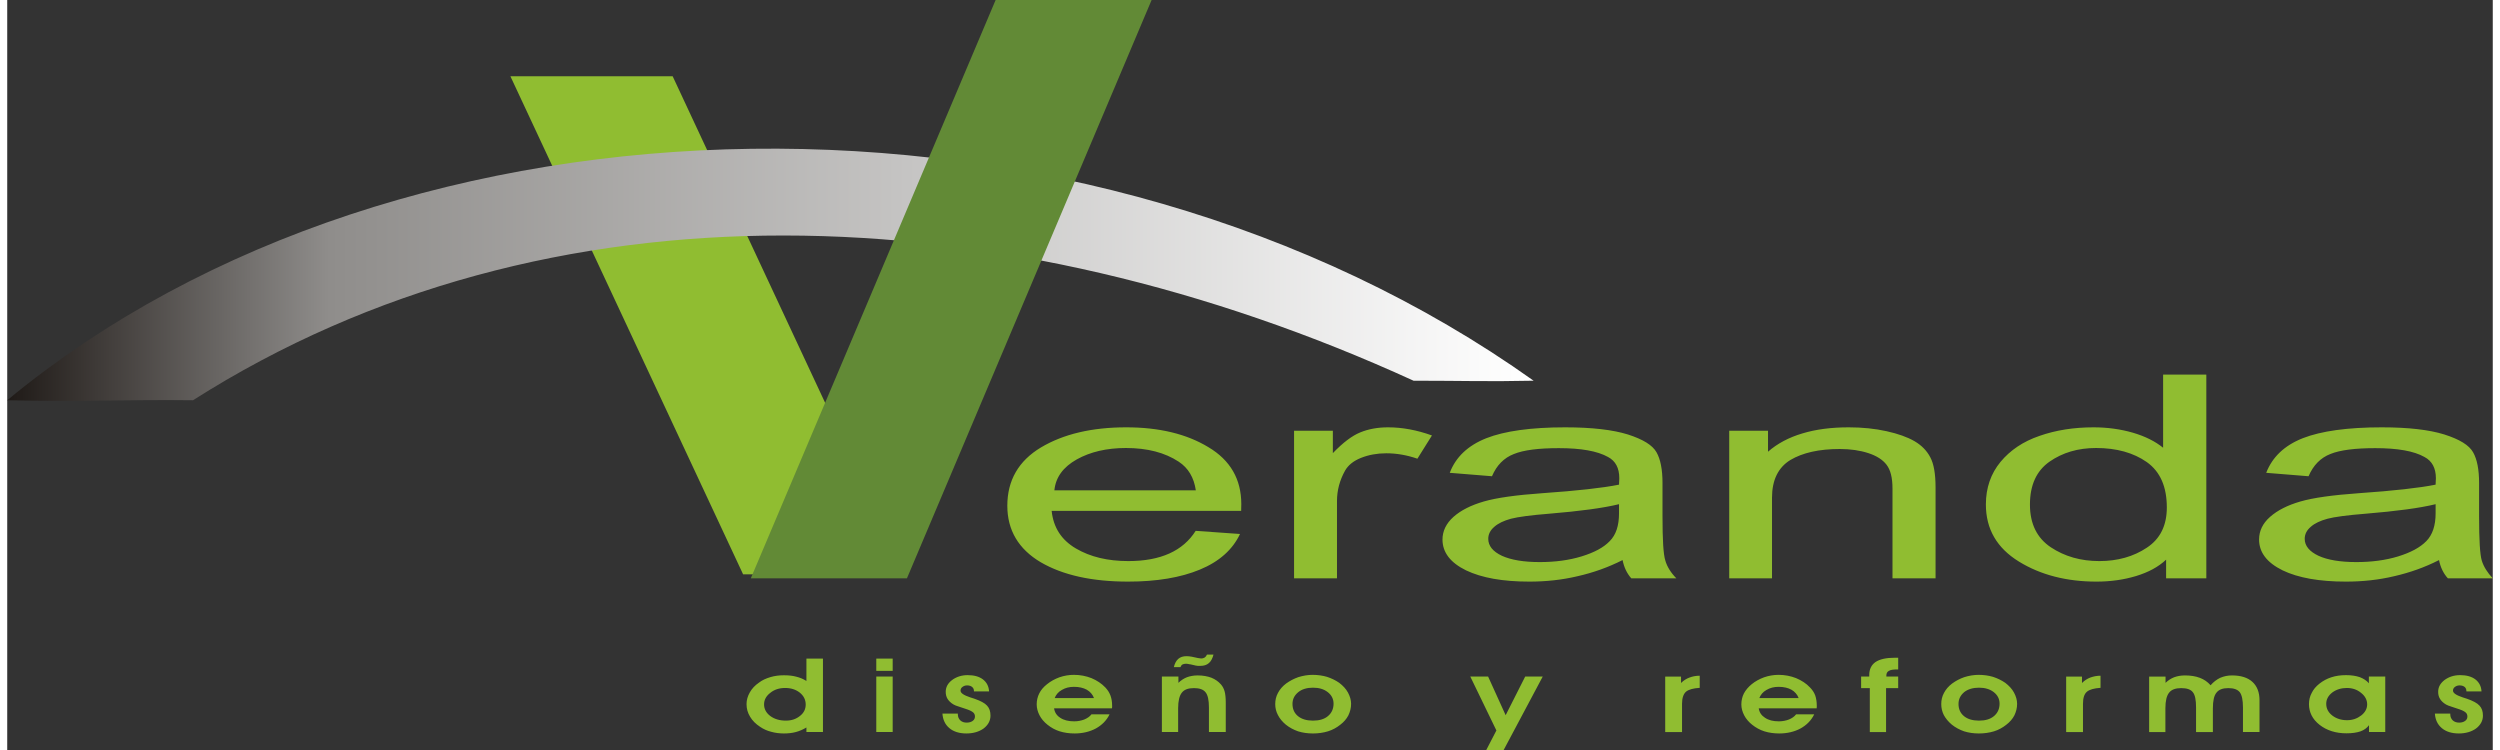 <?xml version="1.0" encoding="UTF-8"?>
<!DOCTYPE svg PUBLIC "-//W3C//DTD SVG 1.1//EN" "http://www.w3.org/Graphics/SVG/1.1/DTD/svg11.dtd">
<!-- Creator: CorelDRAW X8 -->
<svg xmlns="http://www.w3.org/2000/svg" xml:space="preserve" width="240px" height="72px" version="1.1" style="shape-rendering:geometricPrecision; text-rendering:geometricPrecision; image-rendering:optimizeQuality; fill-rule:evenodd; clip-rule:evenodd"
viewBox="0 0 17432 5260"
 xmlns:xlink="http://www.w3.org/1999/xlink">
 <rect x="0" y="0" width="17432" height="5260" fill="#333333" stroke="none"/>
 <defs>
  <style type="text/css">
   <![CDATA[
    .fil3 {fill:#628A36}
    .fil0 {fill:#90BD31}
    .fil1 {fill:#90BD31;fill-rule:nonzero}
    .fil2 {fill:url(#id0)}
   ]]>
  </style>
  <linearGradient id="id0" gradientUnits="userSpaceOnUse" x1="0.022" y1="1906.52" x2="10656.3" y2="1906.52">
   <stop offset="0" style="stop-opacity:1; stop-color:#1F1A17"/>
   <stop offset="0.212" style="stop-opacity:1; stop-color:#8F8D8B"/>
   <stop offset="1" style="stop-opacity:1; stop-color:white"/>
  </linearGradient>
 </defs>
 <g id="Capa_x0020_1">
  <g id="_2708008390064">
   <g id="_145064848">
    <polygon id="_145064296" class="fil0" points="3529,535 4667,535 6298,4028 5161,4028 "/>
    <path id="_145064992" class="fil1" d="M8335 3723l311 22c-52,110 -146,194 -282,250 -135,56 -303,84 -503,84 -253,0 -457,-45 -613,-136 -155,-92 -234,-224 -234,-396 0,-178 79,-315 236,-409 158,-94 357,-141 598,-141 230,0 423,46 576,139 155,92 231,226 231,400l-1 47 -1329 0c12,117 69,204 169,263 102,60 224,89 369,89 226,0 383,-71 472,-212l0 0zm-991 -284l992 0c-13,-90 -53,-157 -120,-201 -97,-64 -220,-96 -370,-96 -135,0 -250,27 -345,80 -96,54 -148,126 -157,217l0 0zm1681 617l0 -1035 272 0 0 157c70,-73 133,-121 191,-145 58,-24 123,-36 196,-36 100,0 203,19 308,57l-102 163c-75,-26 -148,-38 -219,-38 -64,0 -123,11 -176,32 -53,21 -90,51 -112,89 -38,68 -57,139 -57,214l0 542 -301 0 0 0zm2304 -128c-101,51 -205,88 -315,113 -109,26 -222,38 -339,38 -186,0 -333,-26 -444,-79 -110,-54 -165,-126 -165,-216 0,-60 26,-113 77,-159 52,-46 123,-82 213,-108 90,-26 226,-45 409,-58 245,-17 425,-37 539,-60l2 -45c0,-71 -26,-121 -79,-149 -75,-42 -190,-62 -345,-62 -141,0 -246,13 -315,41 -70,27 -121,79 -154,156l-296 -24c42,-111 128,-192 257,-243 128,-50 313,-76 552,-76 187,0 334,17 440,50 106,34 173,75 201,125 28,49 42,121 42,216l0 234c0,164 6,267 20,310 12,42 38,84 77,124l-316 0c-31,-35 -51,-78 -61,-128l0 0zm-25 -392c-110,27 -274,49 -492,67 -126,10 -215,22 -266,35 -50,14 -89,32 -117,57 -28,24 -42,52 -42,84 0,49 32,89 96,119 64,29 152,44 265,44 108,0 206,-13 294,-40 88,-27 154,-62 197,-107 44,-44 65,-109 65,-194l0 -65 0 0zm773 520l0 -1035 272 0 0 147c65,-57 146,-100 240,-128 95,-29 204,-43 326,-43 95,0 184,9 265,27 81,18 146,41 196,70 50,29 87,67 111,113 25,46 37,117 37,212l0 637 -302 0 0 -630c0,-76 -14,-131 -42,-167 -27,-35 -69,-62 -127,-81 -58,-19 -125,-29 -201,-29 -145,0 -260,26 -346,77 -85,52 -129,140 -129,265l0 565 -300 0zm3064 0l0 -131c-54,51 -125,89 -211,115 -86,26 -178,39 -278,39 -209,0 -392,-47 -544,-141 -154,-95 -231,-228 -231,-400 0,-117 35,-217 103,-299 68,-82 159,-143 273,-182 114,-40 240,-60 379,-60 99,0 191,13 277,38 85,25 155,60 211,105l0 -513 303 0 0 1429 -282 0 0 0zm-955 -517c0,134 49,234 146,299 98,65 211,97 341,97 127,0 239,-31 333,-94 94,-62 140,-156 140,-282 0,-145 -46,-251 -140,-318 -94,-66 -213,-99 -356,-99 -127,0 -235,32 -327,96 -91,64 -137,164 -137,301l0 0zm2869 389c-100,51 -205,88 -314,113 -109,26 -222,38 -339,38 -186,0 -334,-26 -444,-79 -110,-54 -165,-126 -165,-216 0,-60 25,-113 77,-159 52,-46 123,-82 213,-108 90,-26 226,-45 409,-58 245,-17 425,-37 539,-60l2 -45c0,-71 -27,-121 -80,-149 -74,-42 -189,-62 -345,-62 -140,0 -246,13 -315,41 -69,27 -120,79 -153,156l-297 -24c43,-111 128,-192 257,-243 129,-50 313,-76 553,-76 187,0 333,17 439,50 107,34 174,75 202,125 28,49 42,121 42,216l0 234c0,164 6,267 19,310 13,42 39,84 77,124l-315 0c-32,-35 -52,-78 -62,-128l0 0zm-24 -392c-110,27 -274,49 -493,67 -126,10 -215,22 -265,35 -51,14 -90,32 -118,57 -28,24 -42,52 -42,84 0,49 33,89 97,119 63,29 152,44 265,44 108,0 206,-13 294,-40 87,-27 153,-62 197,-107 43,-44 65,-109 65,-194l0 -65 0 0z"/>
    <path id="_145064680" class="fil1" d="M5600 4941c0,-33 -14,-61 -41,-83 -28,-22 -62,-33 -103,-33 -41,0 -76,11 -104,34 -29,22 -44,49 -44,81 0,33 15,60 44,82 29,21 65,32 109,32 39,0 72,-11 99,-33 27,-21 40,-48 40,-80l0 0zm5 -165l0 -157 116 0 0 515 -116 0 0 -32c-23,14 -48,25 -74,32 -26,7 -54,10 -84,10 -32,0 -62,-4 -90,-12 -28,-7 -54,-19 -76,-34 -31,-20 -55,-44 -71,-71 -17,-28 -25,-57 -25,-89 0,-28 8,-56 23,-82 15,-27 37,-50 65,-69 22,-17 49,-29 79,-38 30,-9 61,-13 95,-13 33,0 62,3 87,10 25,6 49,16 71,30l0 0zm605 -71l-115 0 0 -86 115 0 0 86zm-115 429l0 -389 115 0 0 389 -115 0zm572 -129l0 5c0,17 6,31 17,42 12,11 26,16 45,16 17,0 31,-4 42,-12 11,-8 16,-18 16,-31 0,-11 -4,-21 -12,-28 -8,-7 -22,-15 -43,-22 -12,-4 -29,-10 -51,-17 -23,-7 -38,-13 -44,-17 -19,-11 -33,-25 -42,-39 -9,-15 -13,-31 -13,-50 0,-33 15,-60 45,-83 30,-22 66,-34 109,-34 45,0 81,10 107,30 26,20 41,48 43,84l-106 0 0 -2c0,-12 -4,-22 -13,-29 -8,-7 -20,-11 -35,-11 -13,0 -24,4 -33,11 -9,7 -13,15 -13,26 0,17 23,32 68,47 12,4 21,7 28,9 44,15 74,31 90,49 16,17 24,40 24,70 0,36 -17,66 -48,90 -32,23 -73,35 -121,35 -49,0 -89,-12 -119,-37 -30,-25 -46,-59 -49,-102l108 0 0 0zm955 -109c-10,-26 -27,-45 -51,-59 -24,-13 -54,-20 -90,-20 -32,0 -60,7 -85,22 -25,14 -41,34 -50,57l276 0zm-280 72c4,28 18,50 43,66 25,17 58,25 98,25 26,0 50,-5 71,-13 21,-9 38,-20 50,-36l127 0c-21,43 -53,75 -96,99 -43,23 -93,35 -149,35 -38,0 -73,-5 -105,-15 -32,-10 -60,-26 -85,-46 -24,-19 -43,-41 -56,-66 -13,-25 -20,-51 -20,-77 0,-27 6,-53 18,-77 12,-24 30,-45 54,-64 26,-21 55,-37 88,-49 32,-11 66,-17 101,-17 44,0 85,8 123,23 38,16 70,37 97,65 16,17 28,35 36,56 8,21 12,45 12,72 0,2 0,5 0,9 -1,5 -1,8 -1,10l-406 0 0 0zm872 -223l0 44c17,-17 37,-30 59,-39 22,-8 47,-13 76,-13 37,0 69,6 96,16 27,11 50,27 68,48 12,14 20,30 25,48 5,18 8,45 8,79l0 206 -118 0 0 -172c0,-52 -8,-88 -24,-107 -16,-20 -43,-29 -81,-29 -40,0 -68,10 -85,32 -17,21 -26,58 -26,109l0 167 -114 0 0 -389 116 0 0 0zm246 -154c-7,27 -18,48 -33,60 -15,13 -34,19 -59,19 -6,0 -11,0 -17,0 -5,-1 -10,-1 -15,-2l-39 -9c0,0 -2,0 -3,0 -13,-3 -22,-4 -26,-4 -10,0 -19,2 -25,5 -7,4 -11,10 -15,19l-46 0c6,-26 17,-46 31,-58 15,-13 34,-19 58,-19 5,0 11,0 18,1 6,1 13,2 20,3l42 9c6,1 10,2 14,2 3,1 6,1 9,1 10,0 18,-3 25,-7 7,-5 12,-12 15,-20l46 0 0 0zm554 346c0,36 13,65 39,86 26,21 61,31 105,31 44,0 79,-10 105,-32 26,-22 39,-51 39,-87 0,-33 -14,-60 -41,-81 -27,-21 -61,-31 -103,-31 -42,0 -77,10 -103,31 -27,22 -41,49 -41,83l0 0zm-121 1c0,-28 6,-54 19,-78 13,-25 32,-47 57,-66 26,-19 55,-34 86,-45 32,-10 66,-16 100,-16 37,0 71,5 101,14 31,10 60,24 86,42 26,20 47,42 61,68 14,26 22,52 22,79 0,29 -7,56 -19,81 -13,25 -32,47 -57,66 -25,20 -54,36 -86,46 -33,10 -68,15 -105,15 -39,0 -73,-5 -105,-15 -31,-11 -60,-26 -86,-47 -24,-20 -43,-43 -55,-67 -13,-24 -19,-50 -19,-77l0 0zm1368 -193l125 0 123 271 137 -271 123 0 -274 515 -122 0 71 -137 -183 -378 0 0zm1609 79c-46,3 -78,12 -96,27 -18,16 -28,44 -28,85l0 198 -118 0 0 -389 111 0 0 45c18,-18 37,-30 59,-38 21,-8 45,-13 72,-13l0 85 0 0zm694 72c-10,-26 -27,-45 -51,-59 -24,-13 -54,-20 -90,-20 -32,0 -60,7 -85,22 -25,14 -41,34 -50,57l276 0zm-280 72c4,28 19,50 44,66 25,17 57,25 97,25 26,0 50,-5 71,-13 21,-9 38,-20 50,-36l127 0c-21,43 -53,75 -96,99 -43,23 -93,35 -149,35 -38,0 -73,-5 -105,-15 -31,-10 -60,-26 -85,-46 -24,-19 -43,-41 -56,-66 -13,-25 -20,-51 -20,-77 0,-27 6,-53 18,-77 13,-24 31,-45 54,-64 26,-21 55,-37 88,-49 32,-11 66,-17 101,-17 44,0 85,8 123,23 38,16 71,37 97,65 17,17 29,35 37,56 7,21 11,45 11,72 0,2 0,5 0,9 0,5 -1,8 -1,10l-406 0 0 0zm978 -223l0 81 -85 0 0 308 -114 0 0 -308 -61 0 0 -81 57 0 0 -11c0,-40 15,-71 44,-91 30,-20 75,-30 135,-30 2,0 6,0 11,0 6,0 10,0 13,0l0 82 -8 0c-27,0 -46,3 -57,10 -12,6 -18,17 -18,33l0 7 83 0 0 0zm423 192c0,36 13,65 39,86 26,21 61,31 105,31 44,0 79,-10 105,-32 26,-22 39,-51 39,-87 0,-33 -14,-60 -41,-81 -27,-21 -62,-31 -103,-31 -42,0 -77,10 -104,31 -26,22 -40,49 -40,83l0 0zm-121 1c0,-28 6,-54 19,-78 13,-25 32,-47 57,-66 26,-19 54,-34 86,-45 32,-10 66,-16 100,-16 37,0 71,5 101,14 31,10 60,24 86,42 26,20 47,42 61,68 14,26 22,52 22,79 0,29 -7,56 -19,81 -13,25 -32,47 -57,66 -25,20 -54,36 -86,46 -33,10 -68,15 -106,15 -38,0 -72,-5 -104,-15 -31,-11 -60,-26 -86,-47 -24,-20 -43,-43 -56,-67 -12,-24 -18,-50 -18,-77l0 0zm1117 -114c-45,3 -77,12 -95,27 -19,16 -28,44 -28,85l0 198 -118 0 0 -389 111 0 0 45c18,-18 37,-30 58,-38 22,-8 46,-13 72,-13l0 85 0 0zm456 -79l0 44c18,-17 37,-30 60,-39 22,-8 47,-13 76,-13 41,0 76,6 105,17 29,11 54,28 75,52 20,-23 42,-40 67,-52 25,-11 53,-17 83,-17 62,0 110,15 143,45 33,30 50,73 50,129l0 223 -116 0 0 -172c0,-53 -8,-89 -23,-108 -16,-19 -42,-28 -80,-28 -39,0 -66,10 -83,32 -17,21 -25,57 -25,109l0 167 -118 0 0 -172c0,-53 -7,-89 -23,-108 -15,-19 -42,-28 -81,-28 -40,0 -68,10 -85,32 -17,21 -26,57 -26,109l0 167 -114 0 0 -389 115 0 0 0zm1127 191c0,33 14,60 42,82 29,22 63,33 104,33 38,0 70,-11 99,-33 28,-22 42,-48 42,-78 0,-31 -14,-58 -43,-81 -28,-23 -61,-34 -100,-34 -39,0 -74,11 -102,32 -28,22 -42,48 -42,79l0 0zm300 198l0 -48c-14,19 -34,34 -59,43 -26,9 -59,14 -99,14 -75,0 -138,-20 -188,-59 -50,-39 -75,-88 -75,-146 0,-28 6,-54 19,-78 12,-25 30,-46 54,-65 25,-20 53,-35 84,-45 30,-10 65,-15 103,-15 37,0 69,5 96,14 26,10 48,24 64,43l0 -47 115 0 0 389 -114 0 0 0zm570 -129l0 5c0,17 6,31 17,42 12,11 27,16 45,16 17,0 31,-4 42,-12 11,-8 16,-18 16,-31 0,-11 -4,-21 -12,-28 -8,-7 -22,-15 -43,-22 -12,-4 -29,-10 -51,-17 -23,-7 -38,-13 -44,-17 -19,-11 -33,-25 -42,-39 -9,-15 -13,-31 -13,-50 0,-33 15,-60 45,-83 30,-22 66,-34 109,-34 45,0 81,10 107,30 26,20 41,48 43,84l-106 0 0 -2c0,-12 -4,-22 -12,-29 -9,-7 -21,-11 -36,-11 -13,0 -24,4 -33,11 -9,7 -13,15 -13,26 0,17 23,32 68,47 12,4 22,7 28,9 44,15 74,31 90,49 16,17 24,40 24,70 0,36 -17,66 -48,90 -32,23 -73,35 -121,35 -49,0 -89,-12 -119,-37 -30,-25 -46,-59 -49,-102l108 0 0 0z"/>
    <path id="_145064656" class="fil2" d="M0 2807c483,13 847,-6 1303,0 2497,-1588 5695,-1447 8560,-137 349,0 515,7 842,0 -3126,-2226 -7930,-2157 -10705,137z"/>
    <polygon id="_145064488" class="fil3" points="6932,0 8026,0 6310,4056 5215,4056 "/>
   </g>
  </g>
 </g>
</svg>
